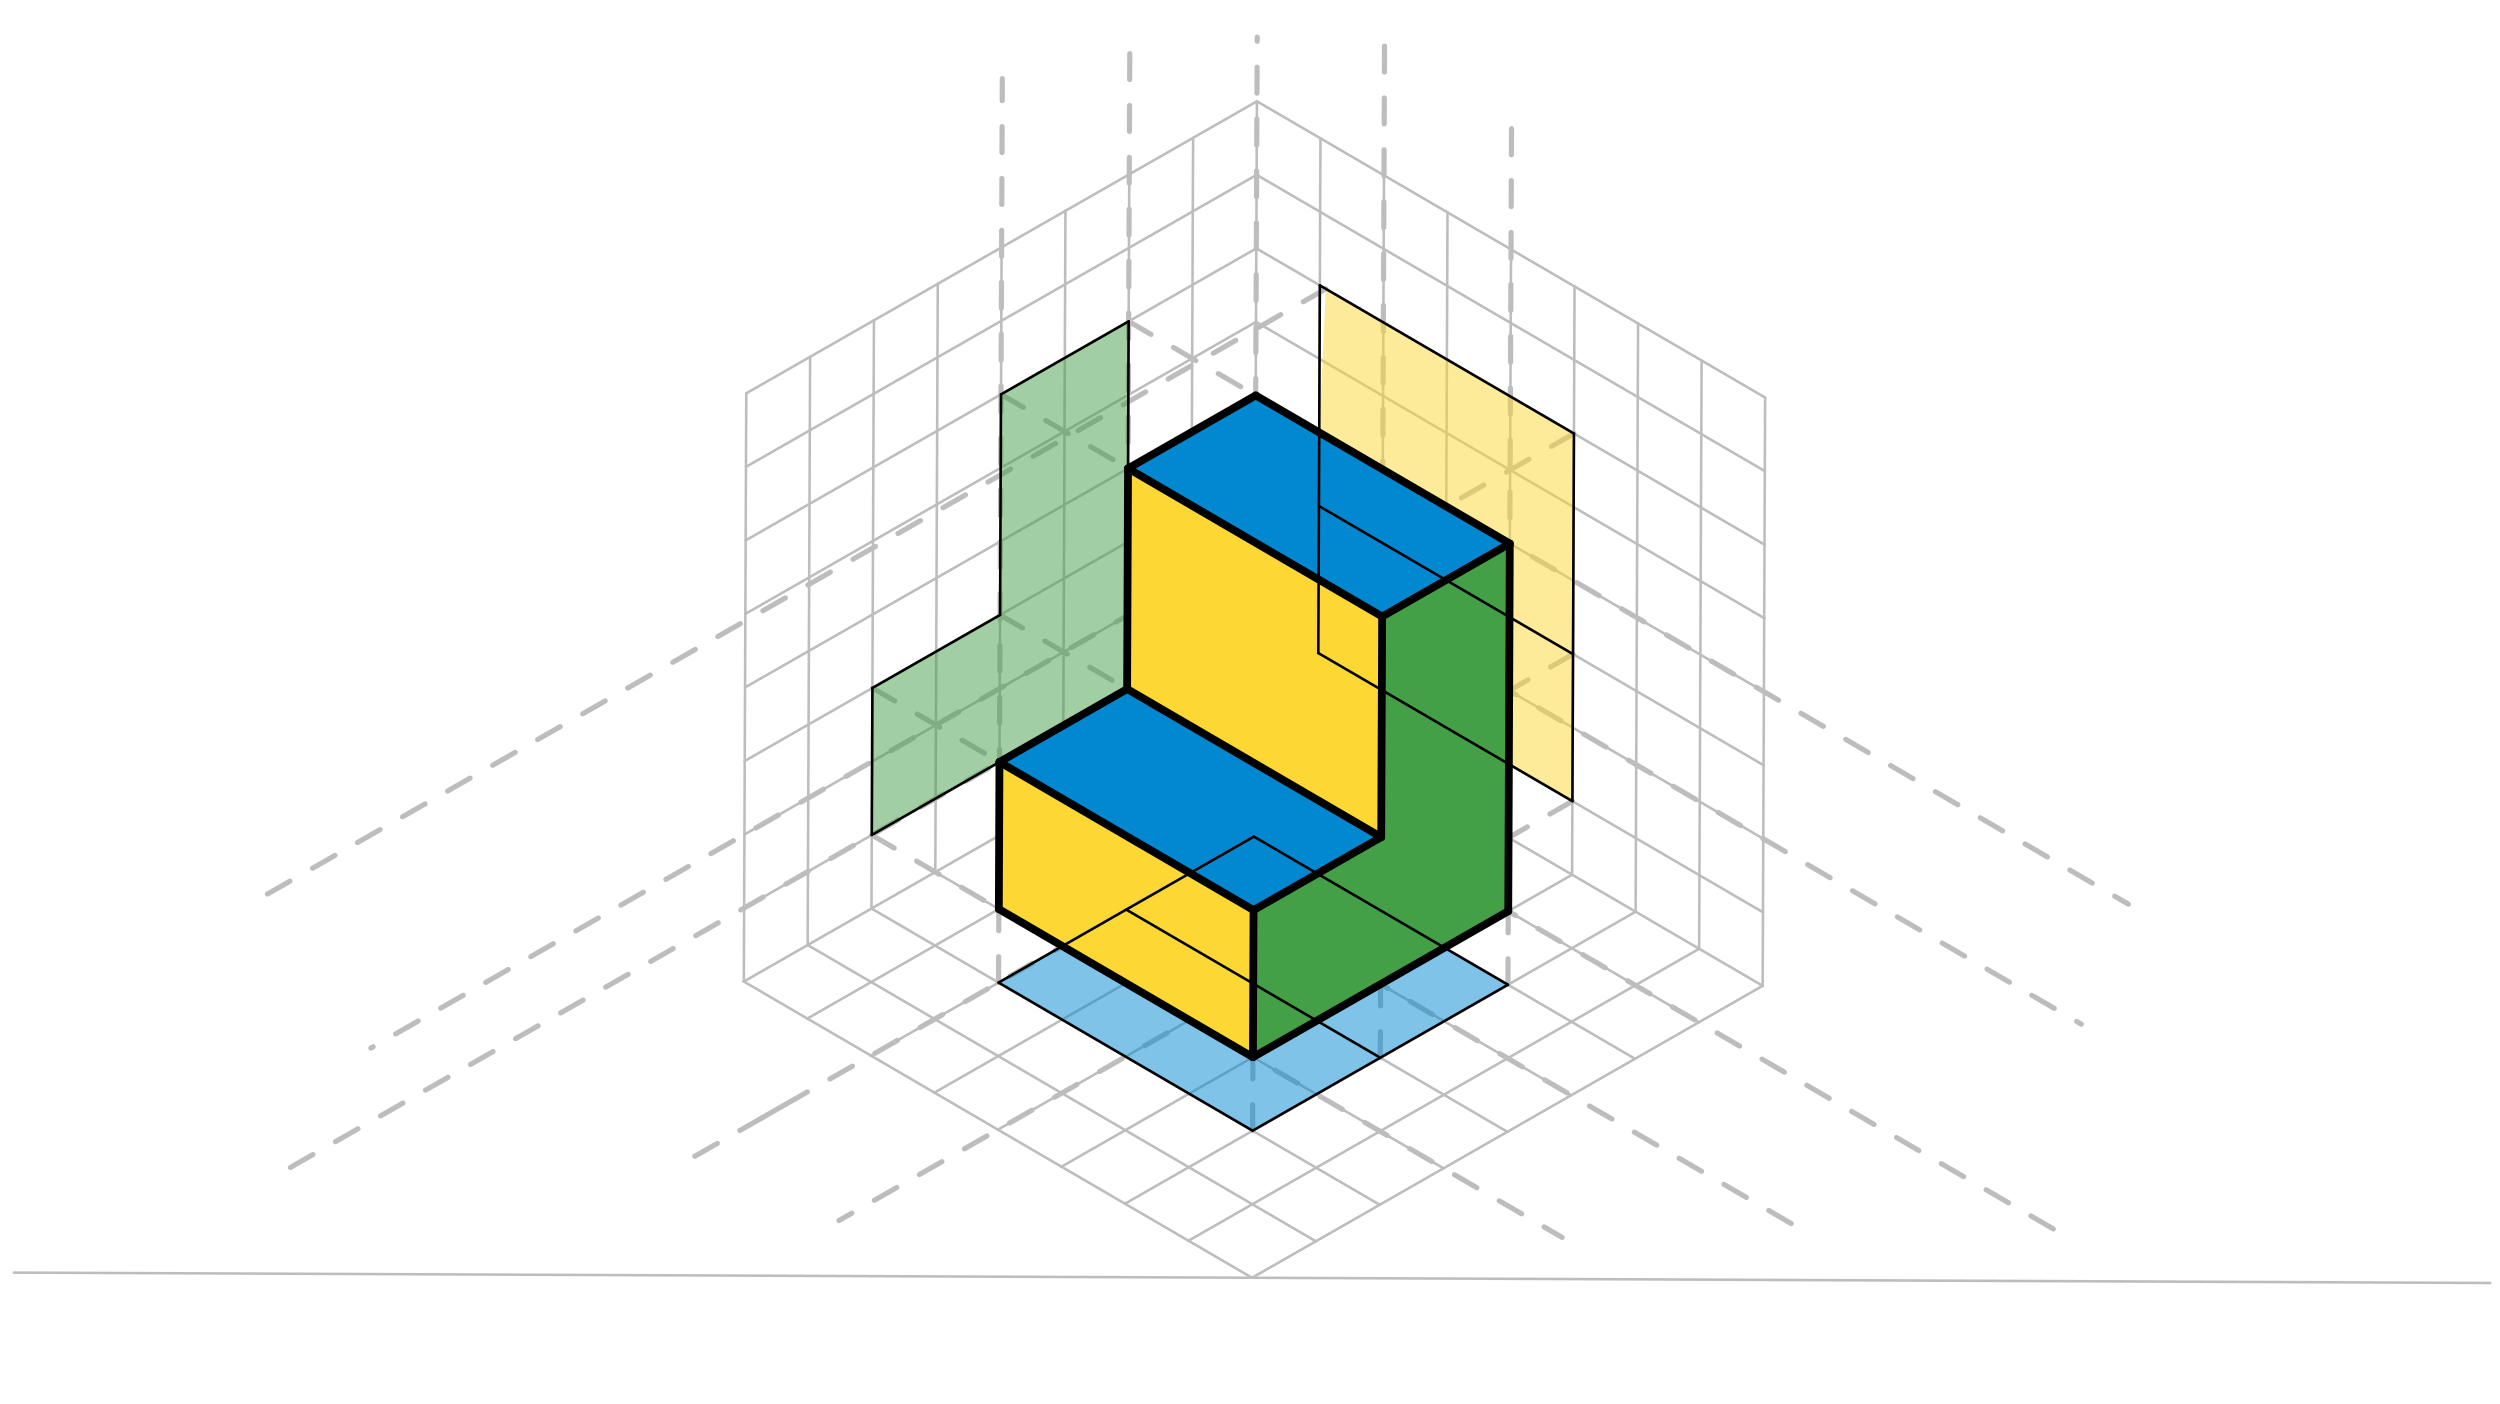 <svg xmlns="http://www.w3.org/2000/svg" class="svg--816" height="100%" preserveAspectRatio="xMidYMid meet" viewBox="0 0 963.78 541.417" width="100%"><defs><marker id="marker-arrow" markerHeight="16" markerUnits="userSpaceOnUse" markerWidth="24" orient="auto-start-reverse" refX="24" refY="4" viewBox="0 0 24 8"><path d="M 0 0 L 24 4 L 0 8 z" stroke="inherit"></path></marker></defs><g class="aux-layer--949"><g class="element--733"><line stroke="#BDBDBD" stroke-dasharray="none" stroke-linecap="round" stroke-width="1" x1="5.33" x2="959.997" y1="490.599" y2="494.599"></line></g><g class="element--733"><line stroke="#BDBDBD" stroke-dasharray="none" stroke-linecap="round" stroke-width="1" x1="482.663" x2="458.174" y1="492.599" y2="478.323"></line></g><g class="element--733"><line stroke="#BDBDBD" stroke-dasharray="none" stroke-linecap="round" stroke-width="1" x1="458.174" x2="655.038" y1="478.323" y2="365.761"></line></g><g class="element--733"><line stroke="#BDBDBD" stroke-dasharray="none" stroke-linecap="round" stroke-width="1" x1="458.174" x2="433.685" y1="478.323" y2="464.047"></line></g><g class="element--733"><line stroke="#BDBDBD" stroke-dasharray="none" stroke-linecap="round" stroke-width="1" x1="433.685" x2="630.549" y1="464.047" y2="351.485"></line></g><g class="element--733"><line stroke="#BDBDBD" stroke-dasharray="none" stroke-linecap="round" stroke-width="1" x1="433.685" x2="409.196" y1="464.047" y2="449.772"></line></g><g class="element--733"><line stroke="#BDBDBD" stroke-dasharray="none" stroke-linecap="round" stroke-width="1" x1="409.196" x2="606.059" y1="449.772" y2="337.21"></line></g><g class="element--733"><line stroke="#BDBDBD" stroke-dasharray="none" stroke-linecap="round" stroke-width="1" x1="409.196" x2="384.707" y1="449.772" y2="435.496"></line></g><g class="element--733"><line stroke="#BDBDBD" stroke-dasharray="none" stroke-linecap="round" stroke-width="1" x1="384.707" x2="581.57" y1="435.496" y2="322.934"></line></g><g class="element--733"><line stroke="#BDBDBD" stroke-dasharray="none" stroke-linecap="round" stroke-width="1" x1="384.707" x2="360.218" y1="435.496" y2="421.22"></line></g><g class="element--733"><line stroke="#BDBDBD" stroke-dasharray="none" stroke-linecap="round" stroke-width="1" x1="360.218" x2="557.081" y1="421.22" y2="308.658"></line></g><g class="element--733"><line stroke="#BDBDBD" stroke-dasharray="none" stroke-linecap="round" stroke-width="1" x1="360.218" x2="335.729" y1="421.22" y2="406.944"></line></g><g class="element--733"><line stroke="#BDBDBD" stroke-dasharray="none" stroke-linecap="round" stroke-width="1" x1="335.729" x2="532.592" y1="406.944" y2="294.382"></line></g><g class="element--733"><line stroke="#BDBDBD" stroke-dasharray="none" stroke-linecap="round" stroke-width="1" x1="335.729" x2="311.239" y1="406.944" y2="392.668"></line></g><g class="element--733"><line stroke="#BDBDBD" stroke-dasharray="none" stroke-linecap="round" stroke-width="1" x1="311.239" x2="508.103" y1="392.668" y2="280.106"></line></g><g class="element--733"><line stroke="#BDBDBD" stroke-dasharray="none" stroke-linecap="round" stroke-width="1" x1="311.239" x2="286.75" y1="392.668" y2="378.392"></line></g><g class="element--733"><line stroke="#BDBDBD" stroke-dasharray="none" stroke-linecap="round" stroke-width="1" x1="286.75" x2="483.614" y1="378.392" y2="265.83"></line></g><g class="element--733"><line stroke="#BDBDBD" stroke-dasharray="none" stroke-linecap="round" stroke-width="1" x1="483.614" x2="679.527" y1="265.83" y2="380.037"></line></g><g class="element--733"><line stroke="#BDBDBD" stroke-dasharray="none" stroke-linecap="round" stroke-width="1" x1="483.614" x2="484.564" y1="265.83" y2="39.06"></line></g><g class="element--733"><line stroke="#BDBDBD" stroke-dasharray="none" stroke-linecap="round" stroke-width="1" x1="508.103" x2="509.053" y1="280.106" y2="53.336"></line></g><g class="element--733"><line stroke="#BDBDBD" stroke-dasharray="none" stroke-linecap="round" stroke-width="1" x1="532.592" x2="533.542" y1="294.382" y2="67.612"></line></g><g class="element--733"><line stroke="#BDBDBD" stroke-dasharray="none" stroke-linecap="round" stroke-width="1" x1="557.081" x2="558.031" y1="308.658" y2="81.888"></line></g><g class="element--733"><line stroke="#BDBDBD" stroke-dasharray="none" stroke-linecap="round" stroke-width="1" x1="581.57" x2="582.52" y1="322.934" y2="96.164"></line></g><g class="element--733"><line stroke="#BDBDBD" stroke-dasharray="none" stroke-linecap="round" stroke-width="1" x1="606.059" x2="607.01" y1="337.21" y2="110.44"></line></g><g class="element--733"><line stroke="#BDBDBD" stroke-dasharray="none" stroke-linecap="round" stroke-width="1" x1="630.549" x2="631.499" y1="351.485" y2="124.716"></line></g><g class="element--733"><line stroke="#BDBDBD" stroke-dasharray="none" stroke-linecap="round" stroke-width="1" x1="655.038" x2="655.988" y1="365.761" y2="138.992"></line></g><g class="element--733"><line stroke="#BDBDBD" stroke-dasharray="none" stroke-linecap="round" stroke-width="1" x1="482.663" x2="507.271" y1="492.599" y2="478.529"></line></g><g class="element--733"><line stroke="#BDBDBD" stroke-dasharray="none" stroke-linecap="round" stroke-width="1" x1="507.271" x2="311.358" y1="478.529" y2="364.321"></line></g><g class="element--733"><line stroke="#BDBDBD" stroke-dasharray="none" stroke-linecap="round" stroke-width="1" x1="507.271" x2="531.879" y1="478.529" y2="464.459"></line></g><g class="element--733"><line stroke="#BDBDBD" stroke-dasharray="none" stroke-linecap="round" stroke-width="1" x1="531.879" x2="335.966" y1="464.459" y2="350.251"></line></g><g class="element--733"><line stroke="#BDBDBD" stroke-dasharray="none" stroke-linecap="round" stroke-width="1" x1="531.879" x2="556.487" y1="464.459" y2="450.389"></line></g><g class="element--733"><line stroke="#BDBDBD" stroke-dasharray="none" stroke-linecap="round" stroke-width="1" x1="556.487" x2="360.574" y1="450.389" y2="336.181"></line></g><g class="element--733"><line stroke="#BDBDBD" stroke-dasharray="none" stroke-linecap="round" stroke-width="1" x1="556.487" x2="581.095" y1="450.389" y2="436.318"></line></g><g class="element--733"><line stroke="#BDBDBD" stroke-dasharray="none" stroke-linecap="round" stroke-width="1" x1="581.095" x2="385.182" y1="436.318" y2="322.111"></line></g><g class="element--733"><line stroke="#BDBDBD" stroke-dasharray="none" stroke-linecap="round" stroke-width="1" x1="581.095" x2="605.703" y1="436.318" y2="422.248"></line></g><g class="element--733"><line stroke="#BDBDBD" stroke-dasharray="none" stroke-linecap="round" stroke-width="1" x1="605.703" x2="409.79" y1="422.248" y2="308.04"></line></g><g class="element--733"><line stroke="#BDBDBD" stroke-dasharray="none" stroke-linecap="round" stroke-width="1" x1="605.703" x2="630.311" y1="422.248" y2="408.178"></line></g><g class="element--733"><line stroke="#BDBDBD" stroke-dasharray="none" stroke-linecap="round" stroke-width="1" x1="630.311" x2="434.398" y1="408.178" y2="293.97"></line></g><g class="element--733"><line stroke="#BDBDBD" stroke-dasharray="none" stroke-linecap="round" stroke-width="1" x1="630.311" x2="654.919" y1="408.178" y2="394.108"></line></g><g class="element--733"><line stroke="#BDBDBD" stroke-dasharray="none" stroke-linecap="round" stroke-width="1" x1="654.919" x2="459.006" y1="394.108" y2="279.9"></line></g><g class="element--733"><line stroke="#BDBDBD" stroke-dasharray="none" stroke-linecap="round" stroke-width="1" x1="654.919" x2="679.527" y1="394.108" y2="380.037"></line></g><g class="element--733"><line stroke="#BDBDBD" stroke-dasharray="none" stroke-linecap="round" stroke-width="1" x1="286.75" x2="287.7" y1="378.392" y2="151.622"></line></g><g class="element--733"><line stroke="#BDBDBD" stroke-dasharray="none" stroke-linecap="round" stroke-width="1" x1="311.358" x2="312.308" y1="364.321" y2="137.552"></line></g><g class="element--733"><line stroke="#BDBDBD" stroke-dasharray="none" stroke-linecap="round" stroke-width="1" x1="335.966" x2="336.916" y1="350.251" y2="123.482"></line></g><g class="element--733"><line stroke="#BDBDBD" stroke-dasharray="none" stroke-linecap="round" stroke-width="1" x1="360.574" x2="361.524" y1="336.181" y2="109.411"></line></g><g class="element--733"><line stroke="#BDBDBD" stroke-dasharray="none" stroke-linecap="round" stroke-width="1" x1="385.182" x2="386.132" y1="322.111" y2="95.341"></line></g><g class="element--733"><line stroke="#BDBDBD" stroke-dasharray="none" stroke-linecap="round" stroke-width="1" x1="409.79" x2="410.74" y1="308.04" y2="81.271"></line></g><g class="element--733"><line stroke="#BDBDBD" stroke-dasharray="none" stroke-linecap="round" stroke-width="1" x1="434.398" x2="435.348" y1="293.97" y2="67.201"></line></g><g class="element--733"><line stroke="#BDBDBD" stroke-dasharray="none" stroke-linecap="round" stroke-width="1" x1="459.006" x2="459.956" y1="279.9" y2="53.13"></line></g><g class="element--733"><line stroke="#BDBDBD" stroke-dasharray="none" stroke-linecap="round" stroke-width="1" x1="679.527" x2="679.646" y1="380.037" y2="351.691"></line></g><g class="element--733"><line stroke="#BDBDBD" stroke-dasharray="none" stroke-linecap="round" stroke-width="1" x1="679.646" x2="483.732" y1="351.691" y2="237.484"></line></g><g class="element--733"><line stroke="#BDBDBD" stroke-dasharray="none" stroke-linecap="round" stroke-width="1" x1="679.646" x2="679.764" y1="351.691" y2="323.345"></line></g><g class="element--733"><line stroke="#BDBDBD" stroke-dasharray="none" stroke-linecap="round" stroke-width="1" x1="679.764" x2="483.851" y1="323.345" y2="209.137"></line></g><g class="element--733"><line stroke="#BDBDBD" stroke-dasharray="none" stroke-linecap="round" stroke-width="1" x1="679.764" x2="679.883" y1="323.345" y2="294.999"></line></g><g class="element--733"><line stroke="#BDBDBD" stroke-dasharray="none" stroke-linecap="round" stroke-width="1" x1="679.883" x2="483.97" y1="294.999" y2="180.791"></line></g><g class="element--733"><line stroke="#BDBDBD" stroke-dasharray="none" stroke-linecap="round" stroke-width="1" x1="679.883" x2="680.002" y1="294.999" y2="266.653"></line></g><g class="element--733"><line stroke="#BDBDBD" stroke-dasharray="none" stroke-linecap="round" stroke-width="1" x1="680.002" x2="484.089" y1="266.653" y2="152.445"></line></g><g class="element--733"><line stroke="#BDBDBD" stroke-dasharray="none" stroke-linecap="round" stroke-width="1" x1="680.002" x2="680.121" y1="266.653" y2="238.306"></line></g><g class="element--733"><line stroke="#BDBDBD" stroke-dasharray="none" stroke-linecap="round" stroke-width="1" x1="680.121" x2="484.207" y1="238.306" y2="124.099"></line></g><g class="element--733"><line stroke="#BDBDBD" stroke-dasharray="none" stroke-linecap="round" stroke-width="1" x1="680.121" x2="680.239" y1="238.306" y2="209.96"></line></g><g class="element--733"><line stroke="#BDBDBD" stroke-dasharray="none" stroke-linecap="round" stroke-width="1" x1="680.239" x2="680.358" y1="209.96" y2="181.614"></line></g><g class="element--733"><line stroke="#BDBDBD" stroke-dasharray="none" stroke-linecap="round" stroke-width="1" x1="680.358" x2="484.445" y1="181.614" y2="67.406"></line></g><g class="element--733"><line stroke="#BDBDBD" stroke-dasharray="none" stroke-linecap="round" stroke-width="1" x1="680.358" x2="680.477" y1="181.614" y2="153.268"></line></g><g class="element--733"><line stroke="#BDBDBD" stroke-dasharray="none" stroke-linecap="round" stroke-width="1" x1="680.477" x2="484.564" y1="153.268" y2="39.06"></line></g><g class="element--733"><line stroke="#BDBDBD" stroke-dasharray="none" stroke-linecap="round" stroke-width="1" x1="483.732" x2="286.869" y1="237.484" y2="350.045"></line></g><g class="element--733"><line stroke="#BDBDBD" stroke-dasharray="none" stroke-linecap="round" stroke-width="1" x1="483.851" x2="286.988" y1="209.137" y2="321.699"></line></g><g class="element--733"><line stroke="#BDBDBD" stroke-dasharray="none" stroke-linecap="round" stroke-width="1" x1="483.97" x2="287.107" y1="180.791" y2="293.353"></line></g><g class="element--733"><line stroke="#BDBDBD" stroke-dasharray="none" stroke-linecap="round" stroke-width="1" x1="484.089" x2="287.225" y1="152.445" y2="265.007"></line></g><g class="element--733"><line stroke="#BDBDBD" stroke-dasharray="none" stroke-linecap="round" stroke-width="1" x1="484.207" x2="287.344" y1="124.099" y2="236.661"></line></g><g class="element--733"><line stroke="#BDBDBD" stroke-dasharray="none" stroke-linecap="round" stroke-width="1" x1="484.445" x2="287.582" y1="67.406" y2="179.968"></line></g><g class="element--733"><line stroke="#BDBDBD" stroke-dasharray="none" stroke-linecap="round" stroke-width="1" x1="484.564" x2="287.7" y1="39.06" y2="151.622"></line></g><g class="element--733"><line stroke="#BDBDBD" stroke-dasharray="none" stroke-linecap="round" stroke-width="1" x1="680.239" x2="484.326" y1="209.96" y2="95.752"></line></g><g class="element--733"><line stroke="#BDBDBD" stroke-dasharray="none" stroke-linecap="round" stroke-width="1" x1="484.326" x2="287.463" y1="95.752" y2="208.314"></line></g><g class="element--733"><line stroke="#BDBDBD" stroke-dasharray="10" stroke-linecap="round" stroke-width="2" x1="435.11" x2="820.504" y1="123.893" y2="348.558"></line></g><g class="element--733"><line stroke="#BDBDBD" stroke-dasharray="10" stroke-linecap="round" stroke-width="2" x1="385.895" x2="802.386" y1="152.033" y2="394.827"></line></g><g class="element--733"><line stroke="#BDBDBD" stroke-dasharray="10" stroke-linecap="round" stroke-width="2" x1="483.812" x2="483.851" y1="218.527" y2="209.137"></line></g><g class="element--733"><line stroke="#BDBDBD" stroke-dasharray="10" stroke-linecap="round" stroke-width="2" x1="385.538" x2="794.98" y1="237.072" y2="475.757"></line></g><g class="element--733"><line stroke="#BDBDBD" stroke-dasharray="10" stroke-linecap="round" stroke-width="2" x1="336.322" x2="693.689" y1="265.213" y2="473.54"></line></g><g class="element--733"><line stroke="#BDBDBD" stroke-dasharray="10" stroke-linecap="round" stroke-width="2" x1="336.085" x2="602.207" y1="321.905" y2="477.041"></line></g><g class="element--733"><line stroke="#BDBDBD" stroke-dasharray="10" stroke-linecap="round" stroke-width="2" x1="384.944" x2="386.405" y1="378.803" y2="30.314"></line></g><g class="element--733"><line stroke="#BDBDBD" stroke-dasharray="10" stroke-linecap="round" stroke-width="2" x1="434.16" x2="435.569" y1="350.663" y2="14.444"></line></g><g class="element--733"><line stroke="#BDBDBD" stroke-dasharray="10" stroke-linecap="round" stroke-width="2" x1="482.901" x2="484.667" y1="435.907" y2="14.337"></line></g><g class="element--733"><line stroke="#BDBDBD" stroke-dasharray="10" stroke-linecap="round" stroke-width="2" x1="581.333" x2="582.74" y1="379.626" y2="43.673"></line></g><g class="element--733"><line stroke="#BDBDBD" stroke-dasharray="10" stroke-linecap="round" stroke-width="2" x1="532.117" x2="533.776" y1="407.766" y2="11.725"></line></g><g class="element--733"><line stroke="#BDBDBD" stroke-dasharray="10" stroke-linecap="round" stroke-width="2" x1="511.112" x2="95.22" y1="111.367" y2="349.165"></line></g><g class="element--733"><line stroke="#BDBDBD" stroke-dasharray="10" stroke-linecap="round" stroke-width="2" x1="606.772" x2="110.495" y1="167.132" y2="450.892"></line></g><g class="element--733"><line stroke="#BDBDBD" stroke-dasharray="10" stroke-linecap="round" stroke-width="2" x1="606.416" x2="263.325" y1="252.171" y2="448.343"></line></g><g class="element--733"><line stroke="#BDBDBD" stroke-dasharray="10" stroke-linecap="round" stroke-width="2" x1="301.943" x2="289.597" y1="426.261" y2="433.321"></line></g><g class="element--733"><line stroke="#BDBDBD" stroke-dasharray="10" stroke-linecap="round" stroke-width="2" x1="606.178" x2="323.429" y1="308.863" y2="470.533"></line></g><g class="element--733"><line stroke="#BDBDBD" stroke-dasharray="10" stroke-linecap="round" stroke-width="2" x1="508.459" x2="142.96" y1="195.067" y2="404.051"></line></g></g><g class="main-layer--75a"><g class="element--733"><g fill="#FDD835" opacity="1"><path d="M 385.063 350.457 L 385.301 293.765 L 483.257 350.868 L 483.02 407.561 L 385.063 350.457 Z" stroke="none"></path></g></g><g class="element--733"><g fill="#FDD835" opacity="1"><path d="M 434.517 265.624 L 434.873 180.585 L 532.829 237.689 L 532.473 322.728 L 434.517 265.624 Z" stroke="none"></path></g></g><g class="element--733"><g fill="#0288D1" opacity="1"><path d="M 385.301 293.765 L 434.517 265.624 L 532.473 322.728 L 483.257 350.868 L 385.301 293.765 Z" stroke="none"></path></g></g><g class="element--733"><g fill="#0288D1" opacity="1"><path d="M 434.873 180.585 L 484.089 152.445 L 582.045 209.549 L 532.829 237.689 L 434.873 180.585 Z" stroke="none"></path></g></g><g class="element--733"><g fill="#43A047" opacity="1"><path d="M 483.02 407.561 L 483.257 350.868 L 532.473 322.728 L 532.829 237.689 L 582.045 209.549 L 581.451 351.28 L 581.451 351.28 L 483.02 407.561 Z" stroke="none"></path></g></g><g class="element--733"><g fill="#43A047" opacity="0.5"><path d="M 336.085 321.905 L 336.322 265.213 L 385.538 237.072 L 385.895 152.033 L 435.11 123.893 L 434.517 265.624 L 336.085 321.905 Z" stroke="none"></path></g></g><g class="element--733"><g fill="#FDD835" opacity="0.5"><path d="M 508.578 166.721 L 511.112 111.367 L 606.772 167.132 L 606.178 308.863 L 581.689 294.587 L 582.045 209.549 L 508.578 166.721 Z" stroke="none"></path></g></g><g class="element--733"><g fill="#0288D1" opacity="0.5"><path d="M 384.944 378.803 L 409.552 364.733 L 483.02 407.561 L 556.844 365.35 L 581.333 379.626 L 482.901 435.907 L 384.944 378.803 Z" stroke="none"></path></g></g><g class="element--733"><line stroke="#000000" stroke-dasharray="none" stroke-linecap="round" stroke-width="1" x1="435.11" x2="434.517" y1="123.893" y2="265.624"></line></g><g class="element--733"><line stroke="#000000" stroke-dasharray="none" stroke-linecap="round" stroke-width="1" x1="434.517" x2="336.085" y1="265.624" y2="321.905"></line></g><g class="element--733"><line stroke="#000000" stroke-dasharray="none" stroke-linecap="round" stroke-width="1" x1="336.085" x2="336.322" y1="321.905" y2="265.213"></line></g><g class="element--733"><line stroke="#000000" stroke-dasharray="none" stroke-linecap="round" stroke-width="1" x1="336.322" x2="385.538" y1="265.213" y2="237.072"></line></g><g class="element--733"><line stroke="#000000" stroke-dasharray="none" stroke-linecap="round" stroke-width="1" x1="385.538" x2="385.895" y1="237.072" y2="152.033"></line></g><g class="element--733"><line stroke="#000000" stroke-dasharray="none" stroke-linecap="round" stroke-width="1" x1="385.895" x2="435.11" y1="152.033" y2="123.893"></line></g><g class="element--733"><line stroke="#000000" stroke-dasharray="none" stroke-linecap="round" stroke-width="1" x1="384.944" x2="482.901" y1="378.803" y2="435.907"></line></g><g class="element--733"><line stroke="#000000" stroke-dasharray="none" stroke-linecap="round" stroke-width="1" x1="482.901" x2="581.333" y1="435.907" y2="379.626"></line></g><g class="element--733"><line stroke="#000000" stroke-dasharray="none" stroke-linecap="round" stroke-width="1" x1="384.944" x2="483.376" y1="378.803" y2="322.522"></line></g><g class="element--733"><line stroke="#000000" stroke-dasharray="none" stroke-linecap="round" stroke-width="1" x1="483.376" x2="581.333" y1="322.522" y2="379.626"></line></g><g class="element--733"><line stroke="#000000" stroke-dasharray="none" stroke-linecap="round" stroke-width="1" x1="532.117" x2="434.16" y1="407.766" y2="350.663"></line></g><g class="element--733"><line stroke="#000000" stroke-dasharray="none" stroke-linecap="round" stroke-width="1" x1="508.222" x2="606.178" y1="251.759" y2="308.863"></line></g><g class="element--733"><line stroke="#000000" stroke-dasharray="none" stroke-linecap="round" stroke-width="1" x1="508.222" x2="508.815" y1="251.759" y2="110.028"></line></g><g class="element--733"><line stroke="#000000" stroke-dasharray="none" stroke-linecap="round" stroke-width="1" x1="508.815" x2="606.772" y1="110.028" y2="167.132"></line></g><g class="element--733"><line stroke="#000000" stroke-dasharray="none" stroke-linecap="round" stroke-width="1" x1="606.772" x2="606.178" y1="167.132" y2="308.863"></line></g><g class="element--733"><line stroke="#000000" stroke-dasharray="none" stroke-linecap="round" stroke-width="1" x1="508.459" x2="606.416" y1="195.067" y2="252.171"></line></g><g class="element--733"><line stroke="#000000" stroke-dasharray="none" stroke-linecap="round" stroke-width="3" x1="483.02" x2="385.063" y1="407.561" y2="350.457"></line></g><g class="element--733"><line stroke="#000000" stroke-dasharray="none" stroke-linecap="round" stroke-width="3" x1="483.02" x2="581.451" y1="407.561" y2="351.28"></line></g><g class="element--733"><line stroke="#000000" stroke-dasharray="none" stroke-linecap="round" stroke-width="3" x1="385.063" x2="385.301" y1="350.457" y2="293.765"></line></g><g class="element--733"><line stroke="#000000" stroke-dasharray="none" stroke-linecap="round" stroke-width="3" x1="385.301" x2="434.517" y1="293.765" y2="265.624"></line></g><g class="element--733"><line stroke="#000000" stroke-dasharray="none" stroke-linecap="round" stroke-width="3" x1="385.301" x2="483.257" y1="293.765" y2="350.868"></line></g><g class="element--733"><line stroke="#000000" stroke-dasharray="none" stroke-linecap="round" stroke-width="3" x1="483.257" x2="483.02" y1="350.868" y2="407.561"></line></g><g class="element--733"><line stroke="#000000" stroke-dasharray="none" stroke-linecap="round" stroke-width="3" x1="483.257" x2="532.473" y1="350.868" y2="322.728"></line></g><g class="element--733"><line stroke="#000000" stroke-dasharray="none" stroke-linecap="round" stroke-width="3" x1="581.451" x2="582.045" y1="351.28" y2="209.549"></line></g><g class="element--733"><line stroke="#000000" stroke-dasharray="none" stroke-linecap="round" stroke-width="3" x1="532.473" x2="532.829" y1="322.728" y2="237.689"></line></g><g class="element--733"><line stroke="#000000" stroke-dasharray="none" stroke-linecap="round" stroke-width="3" x1="532.829" x2="582.045" y1="237.689" y2="209.549"></line></g><g class="element--733"><line stroke="#000000" stroke-dasharray="none" stroke-linecap="round" stroke-width="3" x1="434.517" x2="532.473" y1="265.624" y2="322.728"></line></g><g class="element--733"><line stroke="#000000" stroke-dasharray="none" stroke-linecap="round" stroke-width="3" x1="532.829" x2="434.873" y1="237.689" y2="180.585"></line></g><g class="element--733"><line stroke="#000000" stroke-dasharray="none" stroke-linecap="round" stroke-width="3" x1="434.873" x2="434.517" y1="180.585" y2="265.624"></line></g><g class="element--733"><line stroke="#000000" stroke-dasharray="none" stroke-linecap="round" stroke-width="3" x1="434.873" x2="484.089" y1="180.585" y2="152.445"></line></g><g class="element--733"><line stroke="#000000" stroke-dasharray="none" stroke-linecap="round" stroke-width="3" x1="484.089" x2="582.045" y1="152.445" y2="209.549"></line></g></g><g class="snaps-layer--ac6"></g><g class="temp-layer--52d"></g></svg>
